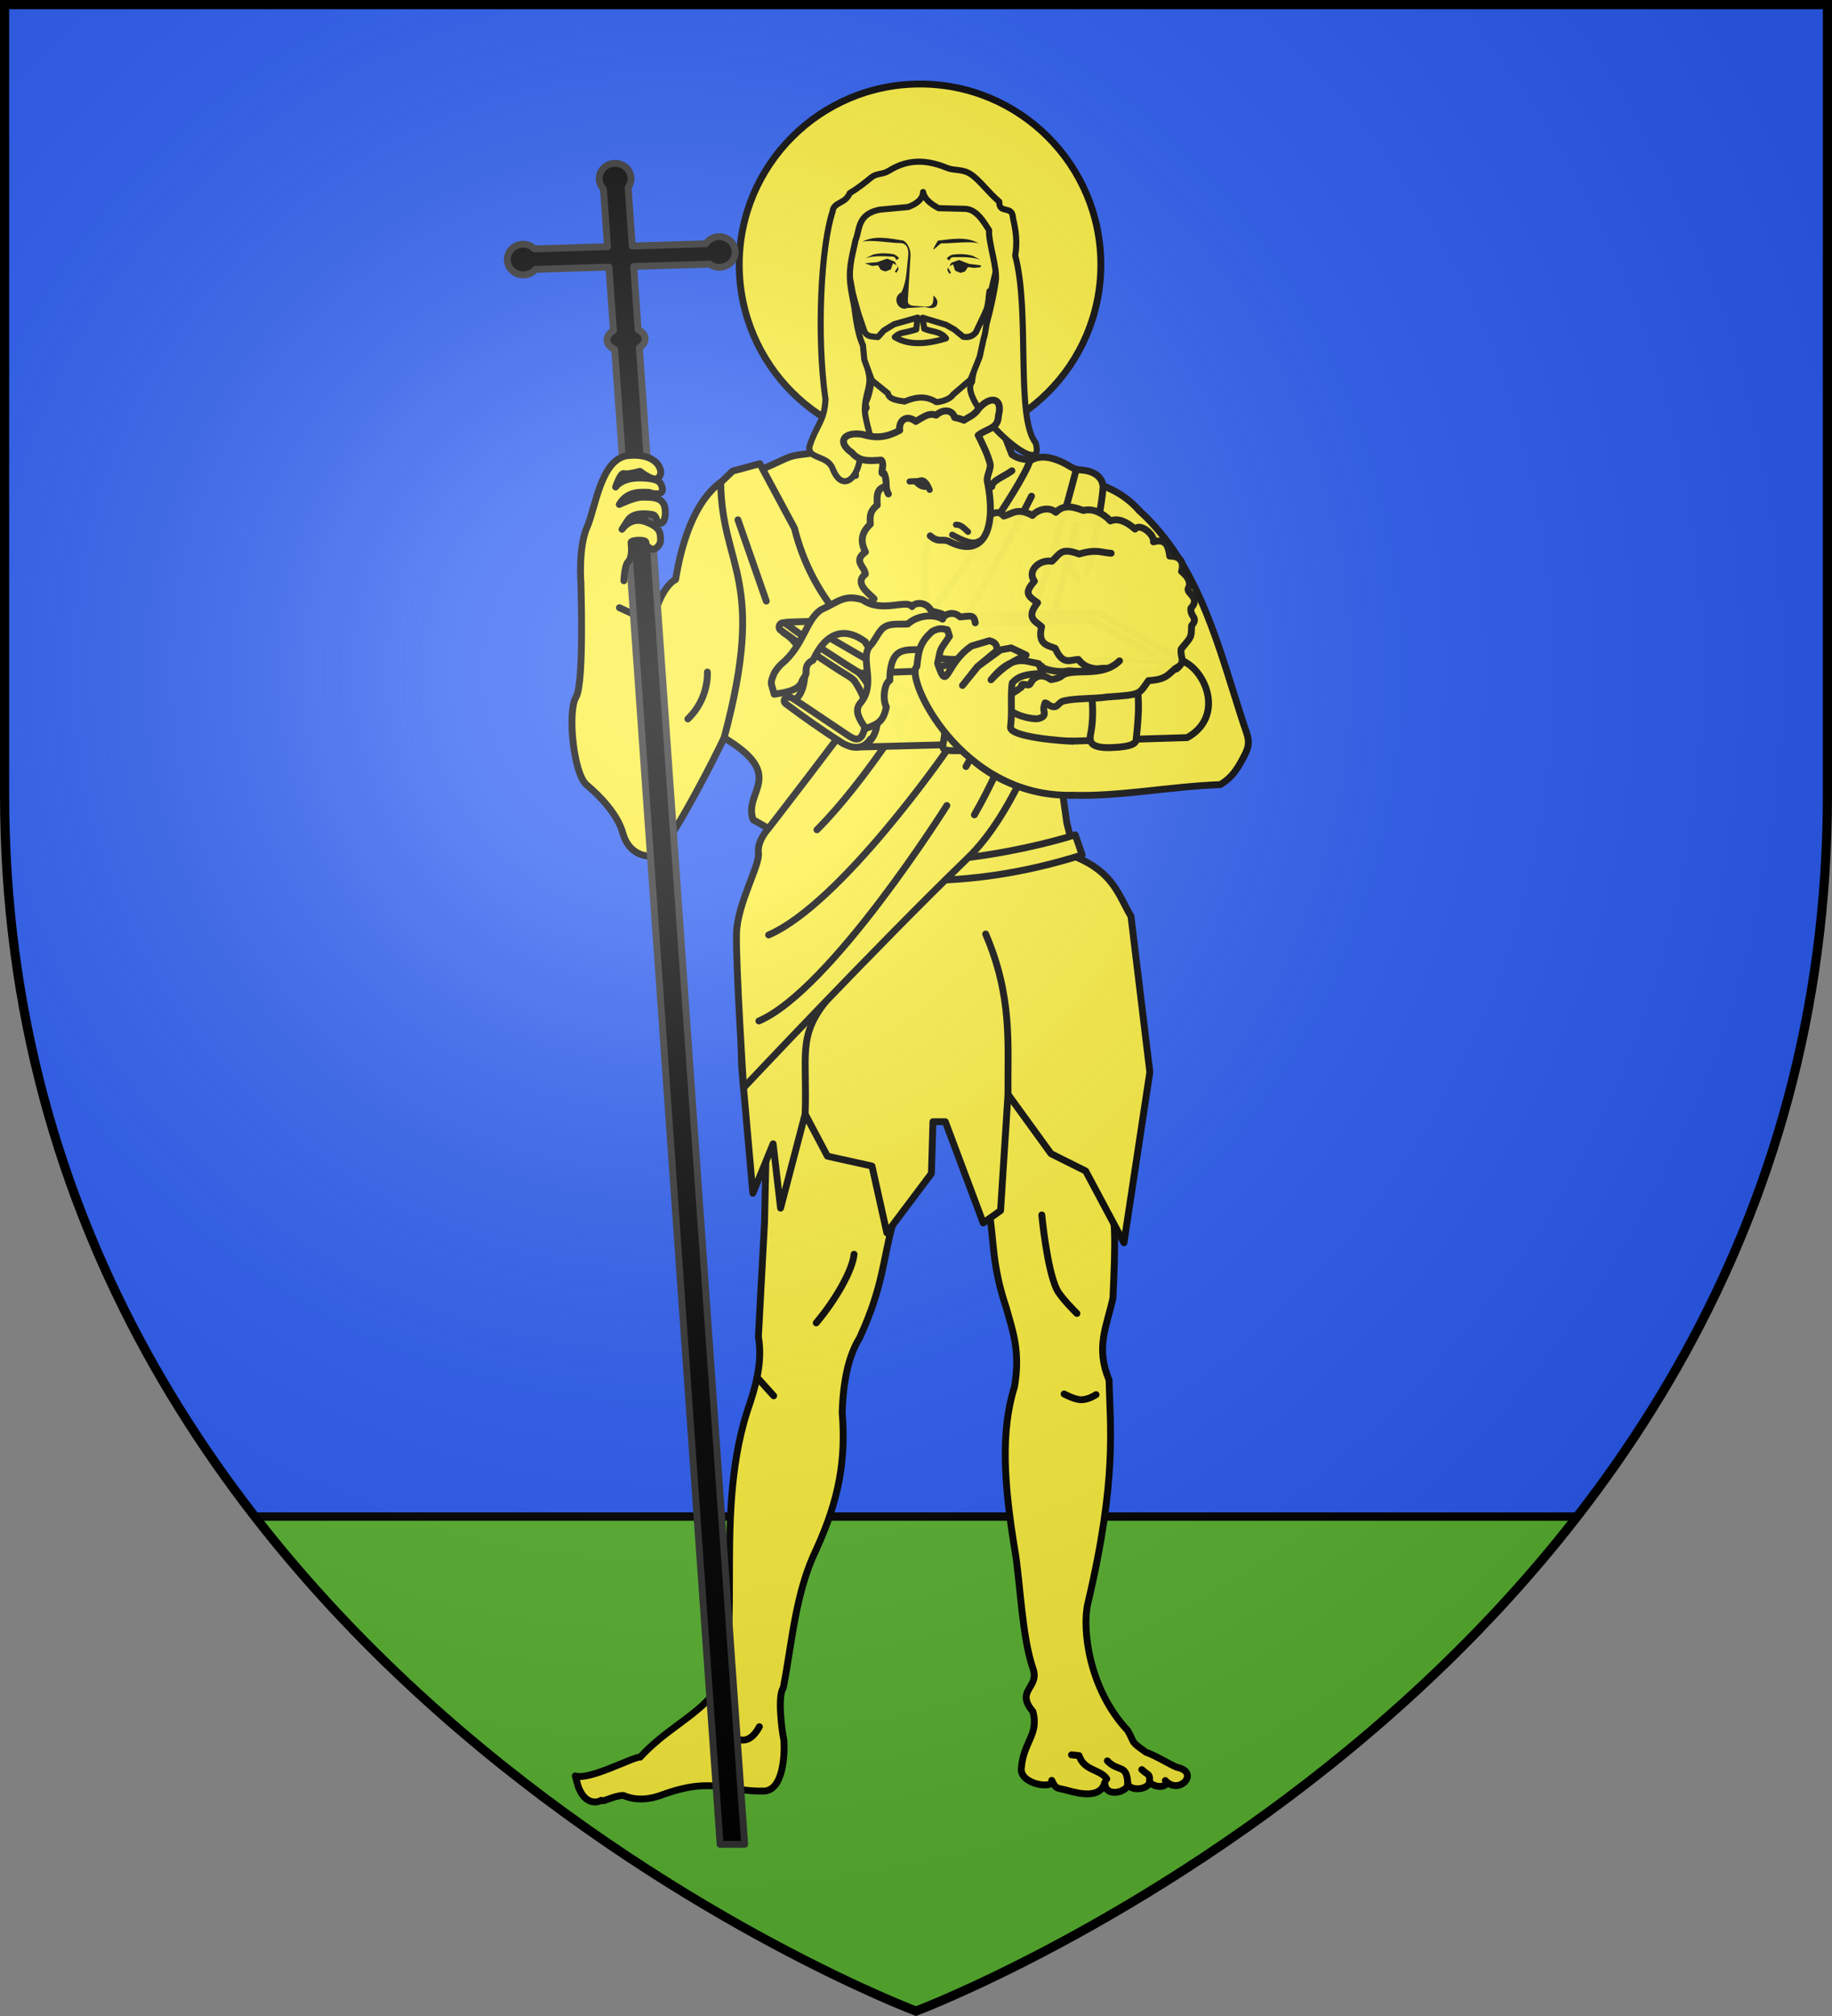 <svg height="660" viewBox="-300 -300 600 660" width="600" xmlns="http://www.w3.org/2000/svg"><rect x="-300" y="-300" width="600" height="660" fill="#808080" stroke="none"/><radialGradient id="a" cx="-80" cy="-80" gradientUnits="userSpaceOnUse" r="405"><stop offset="0" stop-color="#fff" stop-opacity=".31"/><stop offset=".19" stop-color="#fff" stop-opacity=".25"/><stop offset=".6" stop-color="#6b6b6b" stop-opacity=".125"/><stop offset="1" stop-opacity=".125"/></radialGradient><path d="M-298.5-298.5h597v258.543C298.5 246.291 0 358.5 0 358.5S-298.5 246.291-298.5-39.957z" fill="#2b5df2"/><path d="M-216.521 196.5C-128.154 310.226 0 358.398 0 358.398S128.154 310.226 216.521 196.5z" fill="#5ab532" stroke="#000" stroke-width="2.75"/><g stroke-width="2.229"><g stroke="#000" stroke-linecap="round" stroke-linejoin="round" transform="matrix(1.009 0 0 1.009 -4.312 3.48)"><ellipse cx="5.586" cy="-214.904" fill="#fcef3c" rx="58.687" ry="58.609"/><path d="M4.914-243.822c-10.316.475-20.164 5.951-22.098 16.533-1.294 7.08-1.597 4.98-1.082 11.305l-.135-.573 2.805 15.117c2.766 9.543 8.202 21.142 3.312 31.617.16.484.278.903.404 1.351-1.632 3.123-3.687 5.99-5.913 8.503-6.263 7.068-8.404 4.8-10.203 6.075-10.404 1.198-6.825.66-17.705 5.364-3.535 1.096-6.04.945-9.23 2.22 0 0-13.714 2.178-18.83 33.577 0 0-4.595 1.91-7.196 12.839-2.6 10.929-5.897-13.788-7.109-14.92l-16.473 1.908s1.213 33.828-1.56 38.339c-2.775 4.51-.868 24.808 3.467 28.45 4.335 3.644 10.057 9.54 11.791 15.786 1.734 6.245 6.936 7.981 10.577 7.114 3.641-.868 28.61-48.053 28.784-54.645.083-3.153.648-9.542 1.266-15.764l1.943 5.297 13.583-.303c3.926 1.466 7.996 1.034 12.03.403 7.668-.33 16.811-2.152 32.27-7.727 15.679 7.477 36.603 18.217 45.142 4.116 1.44-.095 2.92-.175 4.528-.235l-2.13-5.5c.483-1.753.864-3.704 1.114-5.905l3.278 17.816 15.984-48.49c-5.315-6.562-11.32-8.877-19.362-11.372-10.88-4.703-6.525-4.471-16.929-5.669-1.293-.917-2.76-.047-5.811-2.092l-2.061-5.297C23.85-166.832 23.05-173.643 21.2-180.62h-.17c1.213-6.646 4.47-13.51 6.355-20.01L31-215.612c.377-4.478.479-4.47-.305-10.764-1.733-11.37-12.656-17.241-23.685-17.446-.69-.013-1.408-.032-2.096 0zM-43.506 33.217l-1.385 62.697-1.994 37.05c1.412 8.045-.812 16.084-3.615 24.128-11.561 36.012.089 78.773-11.76 92.627-6.038 6.906-15.15 11.09-23.01 19.64-1.953-.292-16.513 7.654-21.05 6.074 1.24 4.504.947 3.61 1.757 5.196 1.632 3.2 4.661 3.937 6.656 2.733.592.73 3.787-1.486 7.197-1.586 6.5 2.877 13.006-.485 13.482-.506 15.665-5.546 20.637-.625 32.1-.91 6.39-.16 6.85-12.111 6.521-16.535-.698-3.153-2.1-14.395-.202-16.906 2.943-15.176 3.91-30.888 10.745-45.015 7.38-16.222 9.628-29.041 8.38-44.374.313-10.275 2.095-18.447 5.608-24.127C-6.06 116.01-6.623 107.817-2.89 95.036l5.44-41.37 11.285-3.746 14.158 42.214c1.684 10.264.913 17.544 5.575 31.416 2.016 7.342 4.679 13.97 2.67 25.646-4.562 14.496-3.44 31.51.202 53.484 1.695 10.22 2.208 27.49 5.812 37.962 2.243 6.21-5.924 6.992-.034 13.903 2.011 7.518-3.022 9.73-3.75 18.255-.763 5.555 11.036 7.065 9.866 4.084 1.423 3.103 1.809 2.328 4.967 3.239 4.69 1.352 10.983 2.493 12.266-2.598-.142 5.397 7.966 3.054 7.433.303.417 2.598 6.504 2.268 7.096-.37 1.784 2.091 6.6 1.734 5.102-.507 4.5 4.976 11.433-2.78 3.717-4.32-2.572-1.071-6.919-3.83-9.968-4.858-5.34-3.79-3.44-2.653-5.947-7.053-12.677-13.5-14.87-33.113-12.94-41.269 9.646-40.778 7.154-57.75 6.892-72.415-4.454-10.732-.82-17.21 1.25-26.624.818-18.28 1.17-27.712-2.027-36.208l-5.339-50.042z" fill="#fcef3c"/><path d="m-48.68 86.4 6.58-16.053 2.411 20.868 7.979-30.499 7.233 13.644 14.466 3.21 4.822 21.671L9.278 79.98l.497-16.797h4.018l12.304 32.849 5.625-4.013 2.412-37.723 13.969 19.263 11.251 5.618 12.42 23.276 8.402-55.38-6.123-50.564C69.99-10.3 68.452-17.61 56.077-22.755l-2.835-10.919-1.885-13.423L-.367-80.542c-14.412-12.908-29.002-25.603-34.806-48.827l-11.252-20.953-8.84 2.408-3.855 3.707c.358 27.957 15.098 30.656 1.111 82.83 20.66 12.386 6.082 17.343 9.422 26.583l13.741 7.746-.882 6.701S-46.542-8.873-48.836-2.69c-5.039 13.582-3.463 48.157-3.463 48.157z" fill="#fcef3c"/><path d="M-37.106-21.123c25.326 7.1 57.212 9.774 95.314-2.262l-2.254-6.506c-14.615 4.59-61.69 15.93-92.177 2.067z" fill="#fcef3c"/><path d="M-31.71 60.716c.687-18.847-2.452-25.12 6.71-36.562m59.133 30.141c-.148-16.208 1.532-31.505-7.244-52.021" fill="none"/><g stroke-width="2.231"><path d="M-36.992-29.944s78.562-101.185 84.91-119.282c0 0 2.614-2.386 7.84-.706 5.226 1.68 5.413 3.36 8.586 3.546s6.885 1.438 7.362 5.199c.477 3.76-13.78 91.693-43.866 120.771C-2.247 8.662-45.085 54.292-45.085 54.292s-2.564-40.35-2.3-50.117c.264-9.767 7.655-22.173 7.127-26.133-.528-3.96 3.266-7.986 3.266-7.986z" fill="#fcef3c" transform="matrix(.999 0 0 .999 -6.65 -2.068)"/><path d="M63.011-128.667s-12.225 58.138-33.108 94.31m-8.945-3.03s-37.58 59.801-61.07 69.99M63.011-146.586S48.058-86.214 27.175-50.042m21.291-87.816S9.811-60.562-21.246-29.504m42.204-25.802S-13.455-5.535-36.944 4.653" fill="none" transform="matrix(.999 0 0 .999 -6.65 -2.068)"/></g><path d="m59.28-92.075 16.48 31.05-41.349-3.69M15.83-61.49c21.936 28.36 54.43 16.556 87.205 15.29 4.19-2.44 6.032-5.891 8.145-10.058 1.833-3.7.719-5.687-.45-9.236-8.14-24.722-14.178-51.627-34.045-69.659" fill="#fcef3c"/><g fill="#fcef3c" stroke-width="2.047"><g fill-rule="evenodd"><path d="m-1.973-79.19-41.493-19.886c8.632 5.07 7.114 18.632 2.775 20.198l18.475 12.571z" transform="matrix(1.089 0 0 1.089 8.687 12.462)"/><path d="M-23.43-65.473c4.562-1.99 4.307-6.849 4.475-9.237.307-4.37-2.007-7.957-4.203-11.203.34-3.076 10.85-.3 11.522 3.444-1.8 2.807 4.335 12.383 2.27 17.09" transform="matrix(1.089 0 0 1.089 8.687 12.462)"/><path d="M-22.358-84.714c-.447-.552-1.102-1.036-1.493-1.276-7.336-4.422-15.678-10.416-20.571-13.906-1.128-.845.082-3.37 2.233-1.561 2.853 2.399 14.69 9.971 19.96 13.464.437.29 1.455.921 1.544 1.18" transform="matrix(1.089 0 0 1.089 8.687 12.462)"/><path d="M-22.961-65.513c.791.05 2.097.488 3.373.414 102.652-2.713-9.592.389 96.366-2.77 10.175-5.65 6.532-17.62.35-21.91l-26.89-15.449c-89.819 2.675-7.306.202-90.693 2.892-2.94.146-3.485.02-1.802.955 4.186 3.264 18.683 12.715 21.13 14.063 8.268 9.2 6.594 21.07.263 22.164" opacity=".99" transform="matrix(1.089 0 0 1.089 8.687 12.462)"/></g><path d="m76.189-90.378-96.704 3.325" transform="matrix(1.089 0 0 1.089 8.687 12.462)"/><path d="M-17.65-67.424c-1.565 2.419-4.244 3.41-8.169 1.289-6.345-4.007-12.086-8.094-16.974-11.764-1.427-1.072.137-2.661 1.946-1.7 5.459 3.563 11.104 7.45 16.563 11.079 1.762 1.137 2.91 1.654 4.07.196M60.394-88.636c-.68-1.897-1.486-2.185-2.324-2.188-3.412-.039-6.308-.127-9.696.226-1.94.368-2.256 1.182-1.815 2.385 2.44 6.942 2.412 14.722 1.365 19.653-.174 1.642-.335 3.88 6.15 3.67 6.475-.21 7.562-1.348 7.51-2.617.736-6.842 1.43-14.154-1.19-21.129zM16.483-87.371c-.68-1.898-1.486-2.185-2.323-2.188-3.413-.039-6.308-.127-9.697.226-1.939.368-2.256 1.181-1.815 2.385 2.441 6.941 2.413 16.075 1.366 21.006-.174 1.642-.335 2.153 6.15 1.943 6.474-.209 7.562-.975 7.51-2.243.735-6.842 1.429-14.154-1.19-21.129zM67.075-92.496l-19.063-10.4c-76.436 2.382-5.801-.02-82.62 2.518l17.15 9.935" fill-rule="evenodd" transform="matrix(1.089 0 0 1.089 8.687 12.462)"/></g><path d="m-53.52-132.11 9.197 26.374M56.708-112.524l-4.825-10.04M-15.35-146.475c.095-1.897-3.655-3.298-5.987-5.195" fill="#fcef3c"/><path d="M-15.374-222.792c1.45-3.266.442-8.463 7.81-9.947l9.351-.874c3.084-1.187 4.746-2.786 4.78-4.856.34 1.932 2.044 3.68 5.073 5.249l8.165.197c4.228-.143 6.661 4.693 8.204 6.943-.356 3.652 2.805 12.351 2.141 16.63-2.28 14.697-7.053 25.668-7.706 32.637-5.064 6.253 24.64 33.806 20.672 19.713-6.603-8.142-1.73-42.692-6.648-60.753 1.08-6.311-.639-11.14-.764-12.563-.332-3.78-4.492-.79-4.413-4.924-3.374-2.798-6.45-7.124-9.272-8.93-2.777-1.776-5.306-1.048-7.628-2.007-8.477-3.504-14.179-2.026-19.032.977-1.982 1.226-3.822.646-5.652 2.145-2.252 1.845-4.489 3.6-6.955 5.062-1.452 3.598-5.293 2.724-5.58 6.07-3.64 10.877-5.286 39.674-2.275 60.876-.396 7.324-2.932 8.063-5.245 15.385-.363 4.021 5.877 2.669 7.541 6.98 2.948 7.637 7.972 3.68 8.883-3.15.298-2.244.255-4.656 3.721-5.704-.469-2.265-2.107-7.593-2.13-9.947-.049-5.236 2.049-7.465 1.368-11.456-2.347-13.758-5.418-22.937-6.106-29.87-.567-5.722.962-9.913 1.697-13.883z" fill="#fcef3c" stroke-width="1.982"/><path d="m6.44-197.685.503 3.57c2.379 1.086 5.159.674 7.073 3.136-5.313 1.608-11.676 2.642-16.63-.436 1.968-1.756 2.407-1.047 6.964-2.471l.454-3.837-7.606 2.143-3.327 2.017-1.966 2.166c-1.672-.216-3.566.027-4.4-1.918l-1.98-5.823-1.708-6.147c.554 5.297 1.224 12.27 3.234 16.534l.447 4.695 2.44 6.683 5.22 4.24c.308 1.983 3.21 2.306 5.391 2.635 3.303-1.363 6.667-2.103 10.334.194 1.637-.067 4.609-.996 5.36-2.382l5.776-4.962 2.922-7.34 1.29-5.902c1.182-3.118 1.313-12.264 1.894-15.393l-.467 5.007-3.921 8.275c-.859 1.076-2.002 1.835-4.114 1.513l-2.915-2.38-2.702-1.518-7.566-2.299v0z" fill="#fcef3c" stroke-width="1.982"/></g><path d="m-5.833-212.798-1.098 1.752.509.356.66-1.097-.071-1.011zm-10.903-1.012 4.026-.371 3.275-1.147 2.506 1.008.596 1.208-1.176-.72-.757 2.045-1.754.671-1.511-.538-.88-1.472-2.013.186zm10.289-1.028c-.417-1.4-1.302-1.117-2.065-1.17-2.659-.183-5.322-.233-8.011.512l2.603-1.202c2.269-.529 4.469-.436 6.64-.075.877.38 1.403.835 1.723 1.335l-.89.6zM8.36-220.36c2.543.177 9.6-.865 12.234.08-4.016-2.437-9.026-1.424-13.413-.937-3.487 5.737.161 1.106 1.179.857zm2.057 7.867 1.04 1.793-.52.336-.624-1.12.104-1.009zm10.929-.601-4.011-.522-3.237-1.27-2.536.914-.635 1.184 1.198-.675.69 2.072 1.732.737 1.527-.482.928-1.437 2.005.261 2.073-.195zm-10.408-1.616c.461-1.384 1.337-1.066 2.101-1.09 2.663-.084 5.327-.034 7.99.811l-2.563-1.298c-2.25-.614-4.452-.604-6.632-.325-.89.347-1.43.782-1.767 1.27zm-5.254 11.448c1.631 1.365 1.547 2.505.904 3.572-1.299.905-2.453.486-3.618.162l-1.45.11-4.54.285c-1.203.832-3.969-.724-3.298-3.47.633-1.634 1.37-1.262 1.699-2.017 1.6-3.662 1.525-6.983 2.047-11.388.41-3.77-1.375-4.482-2.841-4.437-2.548.082-9.566-1.225-12.23-.38 4.093-2.284 9.067-1.083 13.436-.431 1.882.953 2.562 3.738 2.392 5.24l-.852 14.295c-.238 2.343 2.74 1.692 3.584 1.978 3.352.096 4.985.808 4.767-3.518z"/><path d="M7.557-100.222c.165-14.055-3.269-21 5.508-35.055" fill="#fcef3c" stroke="#000" stroke-linecap="round" stroke-linejoin="round" transform="matrix(1.009 0 0 1.009 -4.312 3.48)"/><path d="M-8.297-136.847c-2.628 1.924-2.404 4.237-2.238 6.13-3.842 3.534-2.663 6.84-1.6 9.04-4.174 2.988-.169 4.722-.032 7.213-3.838 2.945 1.384 6.413 2.84 7.966-2.682 1.834.26 5.242 2.183 5.097.467-.04.413 2.175 4.639 4.584-.767 4.415 3.26 6.418 3.804 6.01 6.66 1.517 16.01 1.624 23.234 2.47 4.81.564 10.925 3.317 13.286 2.087 2.255 2.688 7.21 1.584 7.21 1.584 0 1.047 5.97 2.376 8.685 1.517 2.887.293 5.585.255 8.138-.344 7.025-1.647 8.51 1.603 14.242 1.465l12.737-1.694c3.308-2.775 1.07-3.413 1.508-6.475 3.576-4.315 3.226-3.587 3.399-7.598 2.329-2.682-.538-2.678-.235-5.632 3.217-3.443-1.344-4.655-.9-6.356 1.707-2.807-2.148-5.571-2.148-5.571s1.806-5-3.817-4.982c-.434-3.375-1.341-5.764-5.287-4.62.469-2.352-4.437-6.294-5.97-4.147-2.728-2.38-5.51-3.693-7.993-2.64-2.564-2.714-5.95-4.192-8.747-3.39-3.168-1.12-6.31-2.177-8.988.61-2.078-1.992-5.831-.998-7.576.993-4.906-2.69-6.46-.551-9.293.209-2.764-3.285-5.338 1.756-8.282-.097-1.505-3.788-.069-6.174-.069-6.174l-29.366-3.529c-3.614.607-3.545 2.91-3.364 6.274z" style="opacity:.98;fill:#fcef3c;fill-rule:evenodd;stroke:#000;stroke-width:2.229;stroke-linecap:round;stroke-linejoin:round" transform="matrix(1.009 0 0 1.009 -4.312 3.48)"/><path d="M28.887-142.877c-.104-1.88 3.981-3.266 6.521-5.145M-91.99-103.598l7.904 3.684m55.976 228.37c6.57-7.827 11.804-17.233 12.276-22.272M56.51 125.39s-5.247-5.105-6.577-7.881c-3.183-6.647-4.823-24.083-4.823-24.083m7.24 58.091s3.528 1.964 5.754 1.868c2.395-.104 4.613-1.656 4.613-1.656m-110.043-5.609 5.404 5.997m-13.625 110.656c2.994 1.43 5.987 2.197 8.98-3.297m126.648 17.988c.171-2.917-.315-2.007-2.513-4.074m-11.183-2.83c3.57 3.747 6.305.874 6.622 7.267m-18.258-9.225 2.465.254c1.598 5.011 6.884 4.352 8.979 7.558" fill="none" stroke="#000" stroke-linecap="round" stroke-linejoin="round" transform="matrix(1.009 0 0 1.009 -4.312 3.48)"/><path d="M1.421-93.32c-3.058.02-12.43 5.201-13.58.799-5.924-4.397-12.258-4.212-17.032 6.004-1.6.642-2.373 1.926-2.208 3.923.081.977-.884 1.8-1.322 2.773-.905 3.323-6.198 3.808-9.043 4.306-.932-3.975-1.556-3.06.072-6.97.789-1.24 1.675-2.312 2.304-2.856 7.304-5.993 7.97-14.644 13.012-17.688 5.236-2.271 7.184-4.996 13.303-3.138 6.2 4.44 14.313-.281 16.082 2.215.577-1.216 4.47-1.995 6.22 1.417 3.488.977 5.062.715 4.386 3.855" style="fill:#fcef3c;fill-rule:evenodd;stroke:#000;stroke-width:2.229;stroke-linecap:round;stroke-linejoin:round" transform="matrix(1.009 0 0 1.009 -4.312 3.48)"/><path d="M70.33-86.352c-3.166 3.128-7.381 3.516-11.691 3.577-9.095.128-4.953 1.665-10.57 2.515-3.343-2.463-5.756-.633-6.694 1.314-.597 1.24-3.161-.915-2.908 1.165-.636.412-1.168.815-1.487 1.08-3.648 1.984-4.412 3.93-3.041 5.602 1.623 1.979 6.418 3.616 9.765 3.543 3.375-.703 1.863-2.361 2.027-3.476.125-.755.273-1.277.44-1.687.486.09.828.347 1.25.709 2.956 1.719 2.741-1.013 5.015-1.373 3.653-.883 9.824-.609 13.858-1.243 11.423-.745 10.248-.884 13.43-5.314 6.622-.315 6.53-2.674 9.697-4.522" style="opacity:.99;fill:#fcef3c;fill-rule:evenodd;stroke:#000;stroke-width:2.229;stroke-linecap:round;stroke-linejoin:round" transform="matrix(1.009 0 0 1.009 -4.312 3.48)"/><path d="M21.829-87.42c-2.58.957-14.237 1.222-12.738-2.788-6.911 1.053-13.201-2.63-13.33 10.21-1.816.882-2.396 6.286-1.112 8.599-1.009 5.064-3.118 5.656-6.693 7-2.51-3.552-3.485-5.84-1.929-8.044 5.61-6.277-.108-14.54 3.218-18.664 1.65-1.562 2.807-4.73 4.449-5.977 2.07-1.571 4.718-1.053 7.923-1.225 3.48-3.179 9.025-3.145 11.29-1.577.113-1.207 3.165-3.062 5.697-.715 3.251-.245 4.502-.95 4.898 1.912" style="fill:#fcef3c;fill-rule:evenodd;stroke:#000;stroke-width:2.229;stroke-linecap:round;stroke-linejoin:round" transform="matrix(1.009 0 0 1.009 -4.312 3.48)"/><path d="M67.61-121.261c-3.096-.186-4.774-1.433-10.376.259-5.939-2.225-6.193-.076-8.819 2.331-4.44-.647-8.095 3.324-5.707 6.476-3.284 3.782-2.331 4.679 1.038 6.994-4 5.05-.598 5.993 1.297 7.771-1.36 5.63 1.774 6.022 4.41 6.994 2.507 5.77 5.014 3.66 7.522 3.627 2.507 3.177 5.014 2.752 7.522 3.368" fill="none" stroke="#000" stroke-linecap="round" stroke-linejoin="round" transform="matrix(1.009 0 0 1.009 -4.312 3.48)"/><path d="M8.901-126.912c2.753 2.435 3.983.75 6.184 1.856 11.685 5.87 15.347-5.08 12.333-19.572-.335-1.61 1.34-4.15.878-5.804a32.972 32.972 0 0 0-2.196-5.703c-.654-1.447-1.17-2.545-1.656-3.408 2.979-2.261 6.518-2.113 6.555-6.276.905-3.303 0-5.055-1.69-5.13-1.311-.057-3.092.89-4.831 2.937-1.223 1.878-2.971 2.501-4.668 3.6-1.432-.633-2.168-.663-3.022-.91-.67-2.479-3.6-2.865-5.976-.743-2.07-.67-3.147-.074-6.608 2.034-3.2-2.485-5.652-.037-5.203 2.869-4.487 2.439-7.883 2.603-11.995 1.35-6.055-1.033-8.593 2.406-3.582 5.87 2.707 3.166 5.825 2.644 9.562 2.464 1.385 1.431-.761 4.994.879 4.252 1.27 2.537.206 4.613 1.453 6.715" style="fill:#fcef3c;fill-rule:evenodd;stroke:#000;stroke-width:2.229;stroke-linecap:round;stroke-linejoin:round" transform="matrix(1.009 0 0 1.009 -4.312 3.48)"/><path d="M17.243-130.523c1.532-.037 2.392.867 3.911 2.306M4.371-144.283c1.787 1.794 2.698 1.402 3.802 1.49m7.836 15.523c6.36 3.427 7.552 2.794 9.677 1.561M2.199-144.555l2.987-.135c1.176-.637 2.353-.121 3.53 2.847" fill="none" stroke="#000" stroke-linecap="round" stroke-linejoin="round" stroke-width="1.982" transform="matrix(1.009 0 0 1.009 -4.312 3.48)"/><path d="M54.965-42.748C18.41-41.94.49-81.245 4.56-84.55c.512-4.84.858-7.75 5.046-11.392 2.474-1.297 3.538-.745 4.845-.508l.693 2.12c-3.646 5.353-2.685 3.535-3.86 8.788 3.323 10.001 2.259.214 11.054-5.632l5.763-1.715c2.213.545 2.553 1.788 2.414 3.208l-6.342 5.246-4.816 6.076 5.038-6.213 7.335-5.345 3.423-.627 4.858 2.298c-3.552 1.71-7.103 3.42-11.384 8.046 5.363-6.757 9.554-6.444 11.753-6.022l3.704.782 1.317 3.184c-7.112.16-8.407 1.606-9.867 3.028-.671 3.7.06 9.852-.584 14.304-.488 3.374 17.687 4.634 19.892 4.634" fill="#fcef3c" stroke="#000" stroke-linecap="round" stroke-linejoin="round" transform="matrix(1.009 0 0 1.009 -4.312 3.48)"/><path d="M-98.508-243.38c-.18 1.49.36 2.88 1.334 3.912l1.316 18.733-23.688.721a5.15 5.15 0 0 0-3.07-1.47c-2.831-.33-5.393 1.614-5.722 4.343-.328 2.729 1.7 5.208 4.53 5.538a5.204 5.204 0 0 0 4.544-1.768l23.87-.733 1.455 20.594c-1.322.801-2.153 1.935-2.078 3.167.076 1.245 1.055 2.315 2.493 2.97l34.215 485.02h7.972l-34.18-485.583c1.205-.794 1.92-1.886 1.849-3.055-.073-1.18-.944-2.177-2.257-2.838l-1.431-20.488 24.667-.744c.713.53 1.558.877 2.515.989 2.83.33 5.392-1.617 5.72-4.346.329-2.729-1.7-5.208-4.53-5.538a5.165 5.165 0 0 0-4.93 2.28l-23.906.73-1.356-19.017c.466-.648.818-1.386.919-2.225.329-2.729-1.688-5.339-4.794-5.555-2.872-.2-5.149 1.804-5.457 4.362z" stroke="#313131" stroke-linecap="round" stroke-linejoin="round" transform="matrix(1.009 0 0 1.009 -4.312 3.48)"/><path d="M-104.495-111.543s-.88-11.644 1.984-18.136c2.864-6.492 4.464-22.552 13.561-23.311 9.097-.759 10.865 4.553 10.276 6.155-.59 1.601-1.853 2.613-6.654-1.012 0 0-4.15 1.152-5.222.735-1.072-.418-2.68 4.36-2.68 4.36s1.846-3.052 8.1-2.932c6.253.119 6.546 1.677 6.92 2.753.951 2.743-1.93 2.744-4.18 1.907-1.788.06-6.85-.894-9.65 3.935 0 0 5.004-2.444 7.565-2.385 2.56.06 6.652-.238 7.248 3.518.596 3.756-.935 5.663-2.007 4.77-1.072-.895-.536-2.445-2.323-2.684-1.787-.238-5.956-.775-7.743 1.968-1.786 2.742-1.846 2.861-1.846 2.861s2.74-4.232 7.624-2.444c4.883 1.789 4.824 3.696 4.883 5.783.06 2.087-1.965 3.458-2.858 3.1-.894-.358-1.966-1.192-1.906-2.206.06-1.013-4.884-.834-4.825.06.06.894.656 4.829-1.131 6.498-.96 1.26-1.19 5.912-1.19 5.912M-63.446-82.726s.633 8.562-6.336 15.221" fill="#fcef3c" stroke="#000" stroke-linecap="round" stroke-linejoin="round" transform="matrix(1.009 0 0 1.009 -4.312 3.48)"/></g><path d="M-298.5-298.5h597v258.543C298.5 246.291 0 358.5 0 358.5S-298.5 246.291-298.5-39.957z" fill="url(#a)"/><path d="M-298.5-298.5h597v258.503C298.5 246.206 0 358.398 0 358.398S-298.5 246.206-298.5-39.997z" fill="none" stroke="#000" stroke-width="3"/></svg>